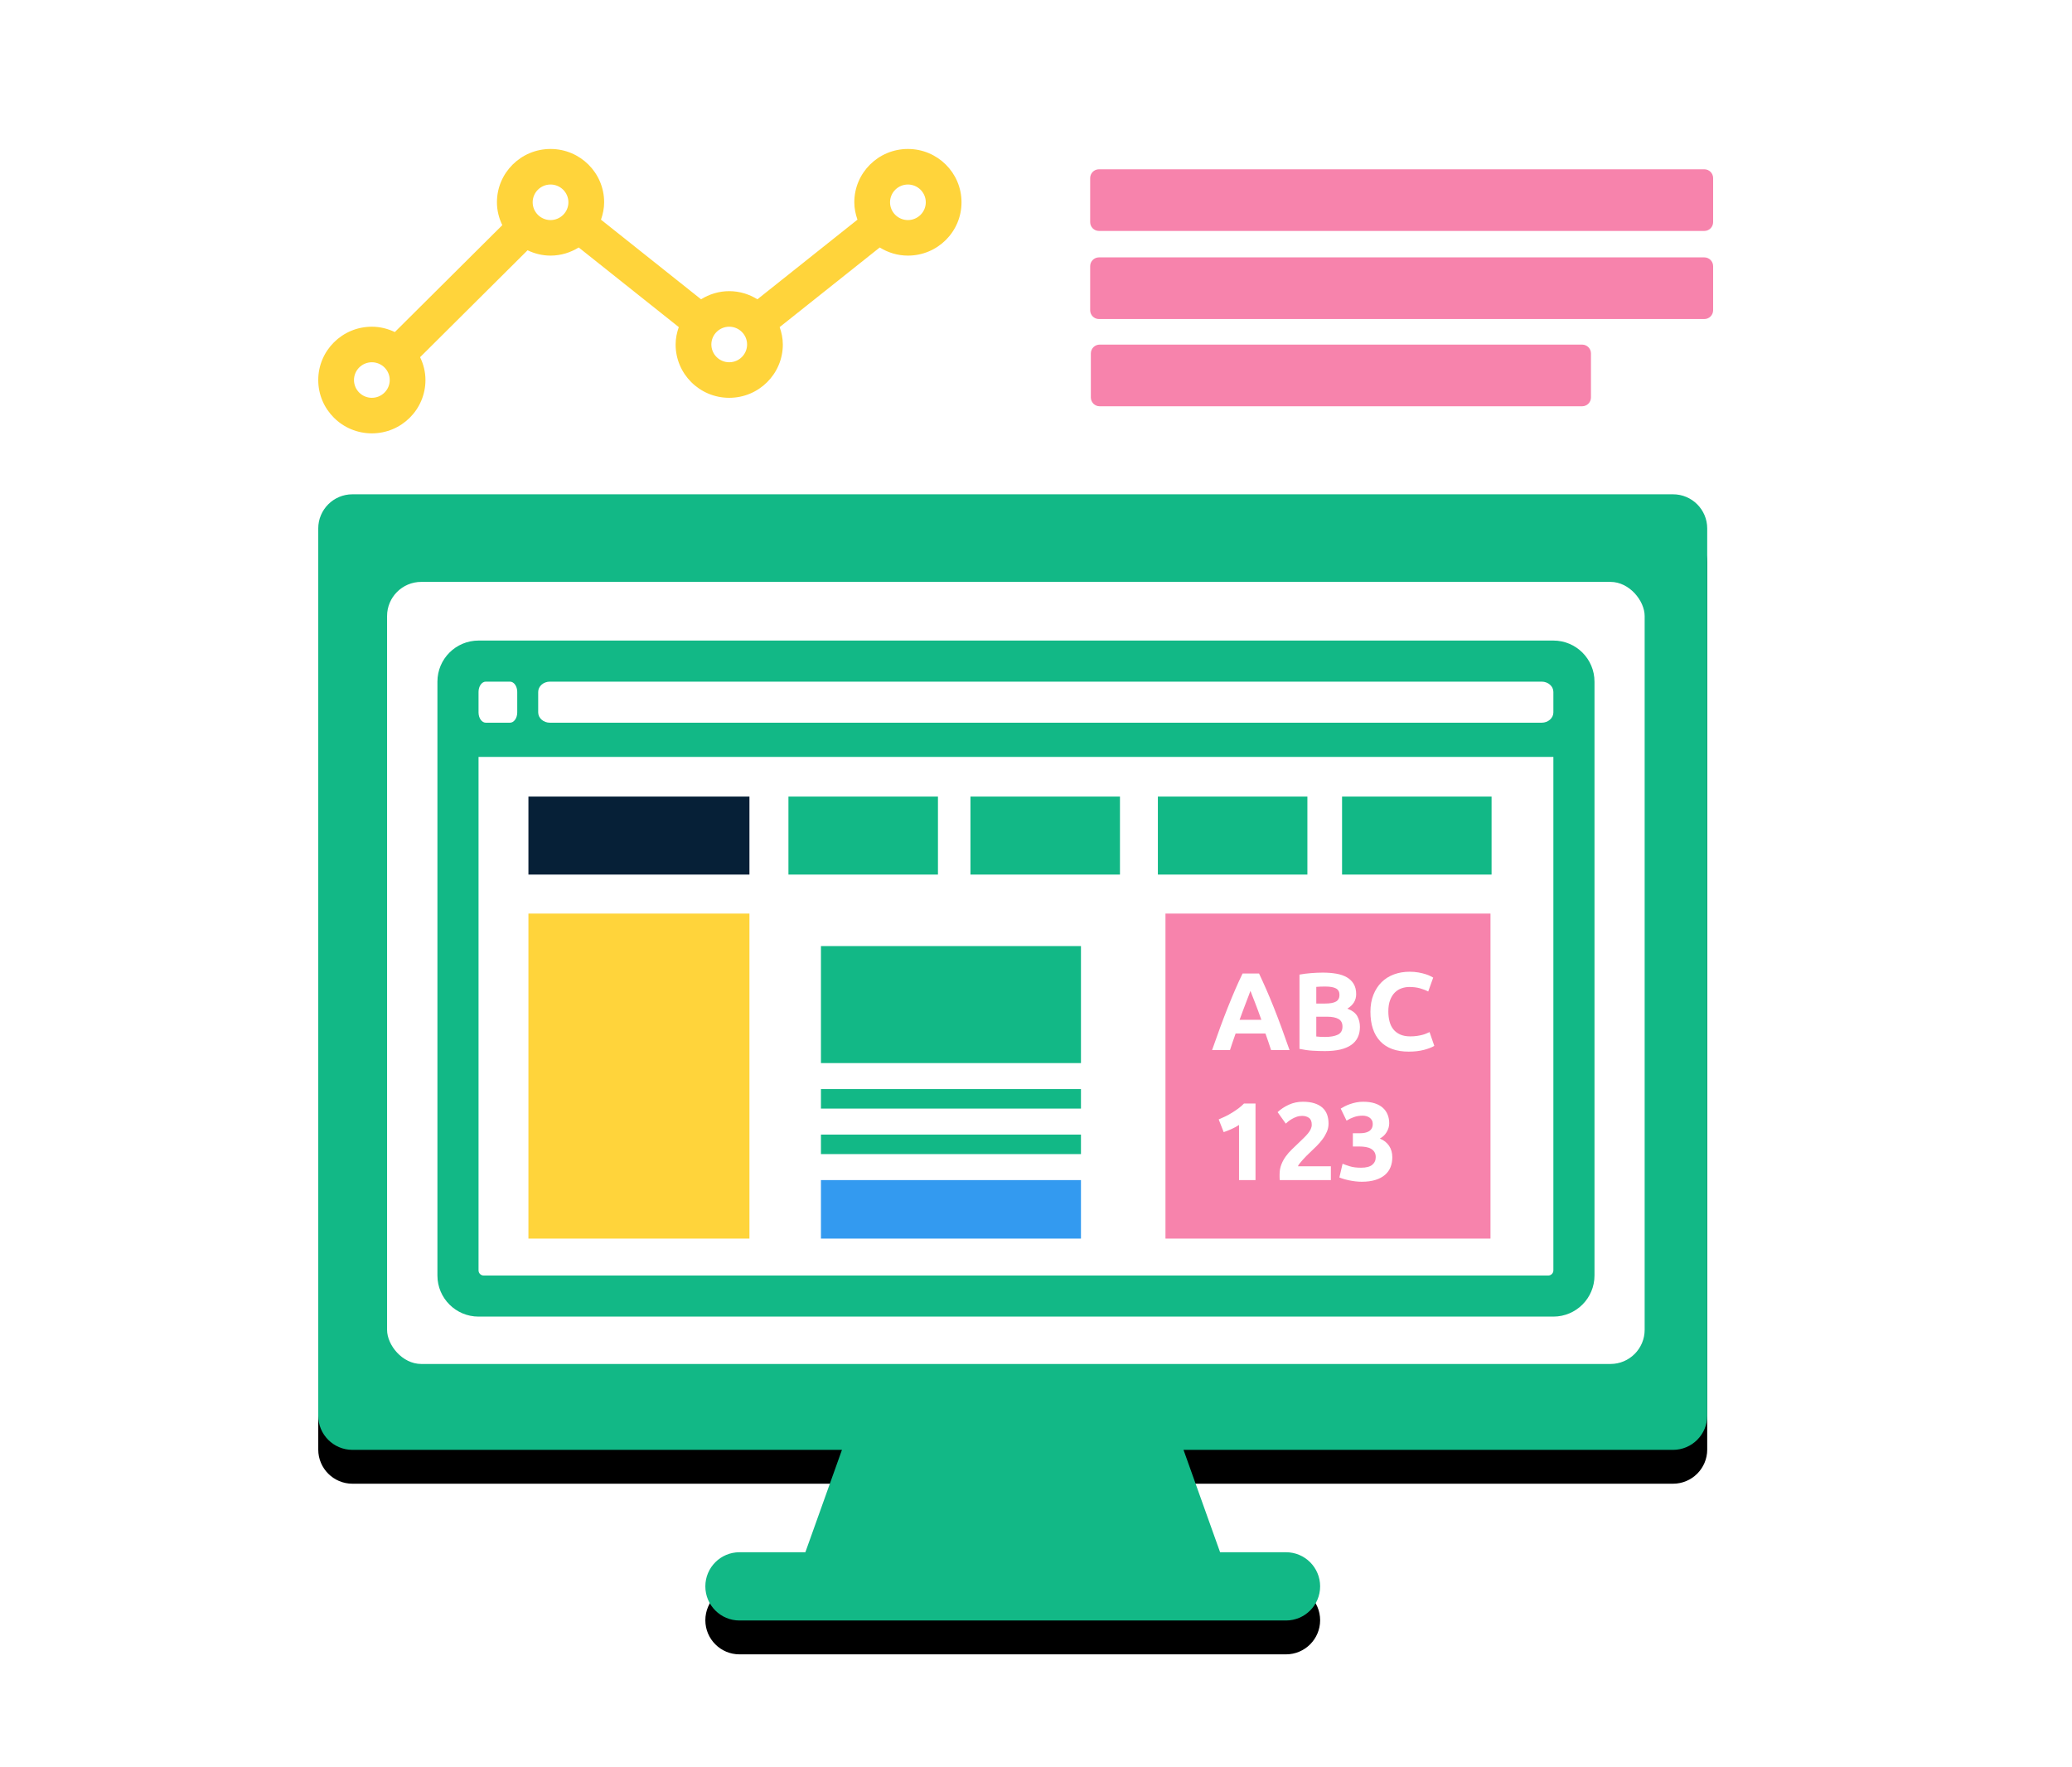 <svg width="306px" height="261px" viewBox="0 0 306 261" version="1.1" xmlns="http://www.w3.org/2000/svg" xmlns:xlink="http://www.w3.org/1999/xlink">
    <title>Illustrations/8</title>
    <defs>
        <path d="M52.047,214.12 C49.26,214.12 47,211.86 47,209.073 L47,78.047 C47,75.26 49.26,73 52.047,73 L247.081,73 C249.868,73 252.128,75.26 252.128,78.047 L252.128,209.073 C252.128,211.86 249.868,214.12 247.081,214.12 L174.785,214.12 L180.188,229.24 L189.921,229.24 C192.705,229.24 194.961,231.496 194.961,234.28 C194.961,237.064 192.705,239.32 189.921,239.32 L109.207,239.32 C106.423,239.32 104.167,237.064 104.167,234.28 C104.167,231.496 106.423,229.24 109.207,229.24 L118.939,229.24 L124.343,214.12 L52.047,214.12 Z" id="path-1"></path>
        <filter x="-18.8%" y="-20.1%" width="137.5%" height="146.3%" filterUnits="objectBoundingBox" id="filter-2">
            <feOffset dx="0" dy="5" in="SourceAlpha" result="shadowOffsetOuter1"></feOffset>
            <feGaussianBlur stdDeviation="12" in="shadowOffsetOuter1" result="shadowBlurOuter1"></feGaussianBlur>
            <feColorMatrix values="0 0 0 0 0.071   0 0 0 0 0.722   0 0 0 0 0.525  0 0 0 0.2 0" type="matrix" in="shadowBlurOuter1"></feColorMatrix>
        </filter>
    </defs>
    <g id="Illustrations/8" stroke="none" stroke-width="1" fill="none" fill-rule="evenodd">
        <g id="Combined-Shape">
            <use fill="black" fill-opacity="1" filter="url(#filter-2)" xlink:href="#path-1"></use>
            <use fill="#12B886" fill-rule="evenodd" xlink:href="#path-1"></use>
        </g>
        <rect id="Rectangle" fill="#FFFFFF" x="57.164" y="85.936" width="185.724" height="115.5" rx="5.047"></rect>
        <rect id="Rectangle" fill="#FFFFFF" x="68.44" y="98.44" width="163.2" height="92.16"></rect>
        <path d="M229.408,94.6 L70.672,94.6 C67.32,94.6 64.6,97.317 64.6,100.666 L64.6,188.374 C64.6,191.723 67.32,194.44 70.672,194.44 L229.408,194.44 C232.76,194.44 235.48,191.723 235.48,188.374 L235.48,100.666 C235.48,97.317 232.76,94.6 229.408,94.6 Z M70.672,102.183 C70.672,101.349 71.154,100.666 71.744,100.666 L75.315,100.666 C75.905,100.666 76.387,101.349 76.387,102.183 L76.387,105.216 C76.387,106.05 75.905,106.732 75.315,106.732 L71.744,106.732 C71.154,106.732 70.672,106.05 70.672,105.216 L70.672,102.183 Z M229.408,187.616 C229.408,188.033 229.066,188.374 228.649,188.374 L71.431,188.374 C71.014,188.374 70.672,188.033 70.672,187.616 L70.672,111.787 L229.408,111.787 L229.408,187.616 Z M229.408,105.216 C229.408,106.05 228.63,106.732 227.678,106.732 L81.212,106.732 C80.261,106.732 79.483,106.05 79.483,105.216 L79.483,102.183 C79.483,101.349 80.261,100.666 81.212,100.666 L227.678,100.666 C228.63,100.666 229.408,101.349 229.408,102.183 L229.408,105.216 Z" id="Shape" fill="#12B886"></path>
        <rect id="Rectangle" fill="#062037" x="78.04" y="117.64" width="32.64" height="11.52"></rect>
        <rect id="Rectangle" fill="#FFD43B" x="78.04" y="134.92" width="32.64" height="48"></rect>
        <rect id="Rectangle" fill="#12B886" x="116.44" y="117.64" width="22.08" height="11.52"></rect>
        <rect id="Rectangle" fill="#12B886" x="143.32" y="117.64" width="22.08" height="11.52"></rect>
        <rect id="Rectangle" fill="#12B886" x="171" y="117.64" width="22.08" height="11.52"></rect>
        <rect id="Rectangle" fill="#12B886" x="198.2" y="117.64" width="22.08" height="11.52"></rect>
        <rect id="Rectangle" fill="#F783AC" x="172.12" y="134.92" width="48" height="48"></rect>
        <rect id="Rectangle" fill="#FFFFFF" x="116.44" y="134.92" width="48" height="48"></rect>
        <rect id="Rectangle" fill="#12B886" x="121.24" y="160.84" width="38.4" height="2.88"></rect>
        <rect id="Rectangle" fill="#12B886" x="121.24" y="139.72" width="38.4" height="17.28"></rect>
        <rect id="Rectangle" fill="#12B886" x="121.24" y="167.56" width="38.4" height="2.88"></rect>
        <rect id="Rectangle" fill="#339AF0" x="121.24" y="174.28" width="38.4" height="8.64"></rect>
        <path d="M181.647,155.08 C181.767,154.688 181.9,154.286 182.047,153.872 C182.194,153.459 182.338,153.045 182.479,152.632 L182.479,152.632 L186.886,152.632 C187.027,153.045 187.171,153.459 187.318,153.872 C187.465,154.286 187.598,154.688 187.718,155.08 L187.718,155.08 L190.444,155.08 C190.019,153.861 189.617,152.735 189.236,151.702 C188.855,150.668 188.482,149.694 188.118,148.78 C187.753,147.867 187.392,146.999 187.033,146.177 C186.674,145.356 186.309,144.554 185.939,143.77 L185.939,143.77 L183.508,143.77 C183.127,144.554 182.76,145.356 182.406,146.177 C182.052,146.999 181.693,147.867 181.329,148.78 C180.964,149.694 180.592,150.668 180.211,151.702 C179.83,152.735 179.428,153.861 179.003,155.08 L179.003,155.08 L181.647,155.08 Z M186.282,150.608 L183.067,150.608 C183.241,150.119 183.412,149.651 183.581,149.205 C183.75,148.759 183.905,148.351 184.046,147.981 C184.188,147.611 184.313,147.284 184.421,147.002 C184.53,146.719 184.612,146.496 184.666,146.332 C184.732,146.496 184.819,146.719 184.927,147.002 C185.036,147.284 185.164,147.611 185.311,147.981 C185.458,148.351 185.613,148.759 185.776,149.205 C185.939,149.651 186.108,150.119 186.282,150.608 L186.282,150.608 Z M195.682,155.227 C197.39,155.227 198.677,154.928 199.542,154.329 C200.407,153.731 200.839,152.839 200.839,151.653 C200.839,151.065 200.709,150.538 200.448,150.07 C200.187,149.602 199.697,149.232 198.979,148.96 C199.849,148.438 200.284,147.725 200.284,146.822 C200.284,146.224 200.162,145.72 199.917,145.312 C199.672,144.904 199.332,144.575 198.897,144.325 C198.462,144.075 197.943,143.898 197.339,143.795 C196.735,143.691 196.074,143.64 195.356,143.64 C194.823,143.64 194.246,143.664 193.626,143.713 C193.006,143.762 192.435,143.836 191.912,143.933 L191.912,143.933 L191.912,154.9 C192.576,155.042 193.215,155.132 193.83,155.17 C194.445,155.208 195.062,155.227 195.682,155.227 Z M195.633,148.209 L194.393,148.209 L194.393,145.745 C194.589,145.723 194.812,145.71 195.062,145.704 C195.312,145.699 195.546,145.696 195.764,145.696 C196.438,145.696 196.95,145.788 197.298,145.973 C197.646,146.158 197.82,146.479 197.82,146.936 C197.82,147.382 197.652,147.706 197.314,147.907 C196.977,148.109 196.417,148.209 195.633,148.209 L195.633,148.209 Z M195.715,153.138 C195.454,153.138 195.214,153.132 194.997,153.122 C194.779,153.111 194.578,153.094 194.393,153.073 L194.393,153.073 L194.393,150.151 L195.992,150.151 C196.721,150.151 197.282,150.263 197.673,150.486 C198.065,150.709 198.261,151.082 198.261,151.604 C198.261,152.191 198.027,152.594 197.559,152.812 C197.091,153.029 196.476,153.138 195.715,153.138 Z M208.036,155.308 C208.896,155.308 209.652,155.221 210.305,155.047 C210.958,154.873 211.464,154.677 211.823,154.46 L211.823,154.46 L211.121,152.42 C210.98,152.485 210.822,152.556 210.648,152.632 C210.474,152.708 210.272,152.776 210.044,152.836 C209.815,152.896 209.554,152.948 209.26,152.991 C208.967,153.035 208.635,153.056 208.265,153.056 C207.677,153.056 207.177,152.961 206.764,152.771 C206.35,152.58 206.016,152.322 205.76,151.996 C205.504,151.669 205.319,151.28 205.205,150.829 C205.091,150.377 205.034,149.89 205.034,149.368 C205.034,148.715 205.121,148.16 205.295,147.703 C205.469,147.246 205.7,146.874 205.988,146.585 C206.277,146.297 206.608,146.088 206.984,145.957 C207.359,145.827 207.743,145.761 208.134,145.761 C208.722,145.761 209.247,145.827 209.709,145.957 C210.172,146.088 210.577,146.245 210.925,146.43 L210.925,146.43 L211.66,144.374 C211.572,144.32 211.431,144.244 211.235,144.146 C211.039,144.048 210.795,143.952 210.501,143.86 C210.207,143.768 209.864,143.686 209.473,143.615 C209.081,143.544 208.646,143.509 208.167,143.509 C207.34,143.509 206.573,143.64 205.866,143.901 C205.159,144.162 204.549,144.545 204.038,145.051 C203.527,145.557 203.124,146.177 202.83,146.912 C202.537,147.646 202.39,148.481 202.39,149.417 C202.39,151.299 202.871,152.752 203.834,153.774 C204.797,154.797 206.198,155.308 208.036,155.308 Z" id="ABC" fill="#FFFFFF" fill-rule="nonzero"></path>
        <path d="M185.417,174.28 L185.417,162.97 L183.72,162.97 C183.48,163.22 183.211,163.457 182.912,163.68 C182.613,163.903 182.3,164.115 181.973,164.317 C181.647,164.518 181.312,164.703 180.97,164.872 C180.627,165.04 180.298,165.19 179.982,165.32 L179.982,165.32 L180.717,167.197 C181.098,167.067 181.489,166.912 181.892,166.732 C182.294,166.552 182.659,166.354 182.985,166.136 L182.985,166.136 L182.985,174.28 L185.417,174.28 Z M196.547,174.28 L196.547,172.24 L191.684,172.24 C191.716,172.131 191.801,171.992 191.937,171.824 C192.073,171.655 192.228,171.473 192.402,171.277 C192.576,171.081 192.758,170.888 192.949,170.698 C193.139,170.507 193.316,170.336 193.479,170.184 C193.795,169.89 194.116,169.58 194.442,169.253 C194.768,168.927 195.062,168.587 195.323,168.233 C195.584,167.88 195.796,167.513 195.96,167.132 C196.123,166.751 196.204,166.354 196.204,165.94 C196.204,165.44 196.131,164.991 195.984,164.594 C195.837,164.197 195.609,163.86 195.299,163.582 C194.989,163.305 194.594,163.09 194.116,162.938 C193.637,162.785 193.066,162.709 192.402,162.709 C191.673,162.709 190.99,162.853 190.354,163.142 C189.717,163.43 189.16,163.797 188.681,164.243 L188.681,164.243 L189.889,165.94 C189.965,165.864 190.079,165.764 190.231,165.639 C190.384,165.513 190.566,165.388 190.778,165.263 C190.99,165.138 191.224,165.029 191.48,164.937 C191.736,164.844 192.01,164.798 192.304,164.798 C192.707,164.798 193.044,164.896 193.316,165.092 C193.588,165.288 193.724,165.625 193.724,166.104 C193.724,166.321 193.675,166.536 193.577,166.748 C193.479,166.96 193.343,167.173 193.169,167.385 C192.995,167.597 192.794,167.815 192.565,168.038 C192.337,168.261 192.092,168.497 191.831,168.748 C191.493,169.074 191.153,169.4 190.811,169.727 C190.468,170.053 190.161,170.404 189.889,170.779 C189.617,171.155 189.396,171.56 189.228,171.995 C189.059,172.43 188.975,172.909 188.975,173.431 L188.975,173.431 L188.975,173.823 C188.975,174.008 188.986,174.16 189.007,174.28 L189.007,174.28 L196.547,174.28 Z M201.1,174.525 C201.884,174.525 202.561,174.435 203.132,174.256 C203.704,174.076 204.174,173.826 204.544,173.505 C204.914,173.184 205.186,172.803 205.36,172.362 C205.534,171.922 205.621,171.44 205.621,170.918 C205.621,170.254 205.461,169.686 205.14,169.213 C204.819,168.739 204.364,168.383 203.777,168.144 C204.201,167.926 204.539,167.608 204.789,167.189 C205.039,166.77 205.164,166.338 205.164,165.892 C205.164,165.435 205.088,165.013 204.936,164.627 C204.783,164.24 204.549,163.903 204.234,163.615 C203.918,163.327 203.519,163.104 203.034,162.946 C202.55,162.788 201.976,162.709 201.313,162.709 C200.954,162.709 200.614,162.742 200.293,162.807 C199.972,162.872 199.67,162.954 199.387,163.052 C199.104,163.15 198.846,163.259 198.612,163.378 C198.378,163.498 198.174,163.612 198,163.721 L198,163.721 L198.865,165.5 C199.191,165.293 199.553,165.119 199.95,164.978 C200.347,164.836 200.78,164.765 201.247,164.765 C201.432,164.765 201.615,164.79 201.794,164.839 C201.974,164.888 202.131,164.961 202.267,165.059 C202.403,165.157 202.515,165.282 202.602,165.435 C202.689,165.587 202.732,165.766 202.732,165.973 C202.732,166.245 202.681,166.471 202.577,166.65 C202.474,166.83 202.335,166.971 202.161,167.075 C201.987,167.178 201.789,167.252 201.566,167.295 C201.343,167.339 201.111,167.36 200.872,167.36 L200.872,167.36 L199.795,167.36 L199.795,169.319 L200.741,169.319 C201.079,169.319 201.397,169.343 201.696,169.392 C201.995,169.441 202.254,169.528 202.471,169.653 C202.689,169.778 202.86,169.942 202.985,170.143 C203.111,170.344 203.173,170.592 203.173,170.885 C203.173,171.364 202.999,171.745 202.651,172.028 C202.303,172.311 201.753,172.452 201.003,172.452 C200.35,172.452 199.803,172.384 199.362,172.248 C198.922,172.112 198.56,171.984 198.277,171.865 L198.277,171.865 L197.804,173.888 C197.945,173.954 198.141,174.024 198.391,174.1 C198.642,174.177 198.919,174.247 199.224,174.313 C199.528,174.378 199.844,174.43 200.17,174.468 C200.497,174.506 200.807,174.525 201.1,174.525 Z" id="123" fill="#FFFFFF" fill-rule="nonzero"></path>
        <path d="M129.922,36.549 C131.134,37.297 132.551,37.75 134.083,37.75 C138.456,37.75 142,34.224 142,29.875 C142,25.526 138.456,22 134.083,22 C129.711,22 126.167,25.526 126.167,29.875 C126.167,30.779 126.351,31.632 126.633,32.441 L111.856,44.201 C110.643,43.451 109.227,42.998 107.694,42.998 C106.162,42.998 104.745,43.451 103.533,44.201 L88.755,32.441 C89.037,31.634 89.222,30.779 89.222,29.875 C89.222,25.526 85.678,22 81.306,22 C76.933,22 73.389,25.526 73.389,29.875 C73.389,31.089 73.687,32.224 74.181,33.251 L58.311,49.038 C57.278,48.547 56.137,48.25 54.917,48.25 C50.544,48.25 47,51.776 47,56.125 C47,60.474 50.544,64 54.917,64 C59.289,64 62.833,60.474 62.833,56.125 C62.833,54.911 62.535,53.776 62.042,52.749 L77.911,36.962 C78.944,37.453 80.085,37.75 81.306,37.75 C82.838,37.75 84.255,37.297 85.467,36.547 L100.245,48.307 C99.963,49.116 99.778,49.971 99.778,50.875 C99.778,55.224 103.322,58.75 107.694,58.75 C112.067,58.75 115.611,55.224 115.611,50.875 C115.611,49.971 115.426,49.116 115.144,48.307 L129.922,36.549 Z M134.083,27.25 C135.538,27.25 136.722,28.428 136.722,29.875 C136.722,31.322 135.538,32.5 134.083,32.5 C132.629,32.5 131.444,31.322 131.444,29.875 C131.444,28.428 132.629,27.25 134.083,27.25 Z M54.917,58.75 C53.462,58.75 52.278,57.572 52.278,56.125 C52.278,54.678 53.462,53.5 54.917,53.5 C56.371,53.5 57.556,54.678 57.556,56.125 C57.556,57.572 56.371,58.75 54.917,58.75 Z M81.306,32.5 C79.851,32.5 78.667,31.322 78.667,29.875 C78.667,28.428 79.851,27.25 81.306,27.25 C82.76,27.25 83.944,28.428 83.944,29.875 C83.944,31.322 82.76,32.5 81.306,32.5 Z M107.694,53.5 C106.24,53.5 105.056,52.322 105.056,50.875 C105.056,49.428 106.24,48.25 107.694,48.25 C109.149,48.25 110.333,49.428 110.333,50.875 C110.333,52.322 109.149,53.5 107.694,53.5 Z" id="Shape" fill="#FFD43B"></path>
        <path d="M233.659,50.893 C234.377,50.893 234.959,51.475 234.959,52.193 L234.959,58.7 C234.959,59.418 234.377,60 233.659,60 L162.4,60 C161.682,60 161.1,59.418 161.1,58.7 L161.1,52.193 C161.1,51.475 161.682,50.893 162.4,50.893 L233.659,50.893 Z M251.7,38.011 C252.418,38.011 253,38.593 253,39.311 L253,45.818 C253,46.536 252.418,47.118 251.7,47.118 L162.3,47.118 C161.582,47.118 161,46.536 161,45.818 L161,39.311 C161,38.593 161.582,38.011 162.3,38.011 L251.7,38.011 Z M251.7,25 C252.418,25 253,25.582 253,26.3 L253,32.807 C253,33.525 252.418,34.107 251.7,34.107 L162.3,34.107 C161.582,34.107 161,33.525 161,32.807 L161,26.3 C161,25.582 161.582,25 162.3,25 L251.7,25 Z" id="Combined-Shape" fill="#F783AC"></path>
    </g>
</svg>